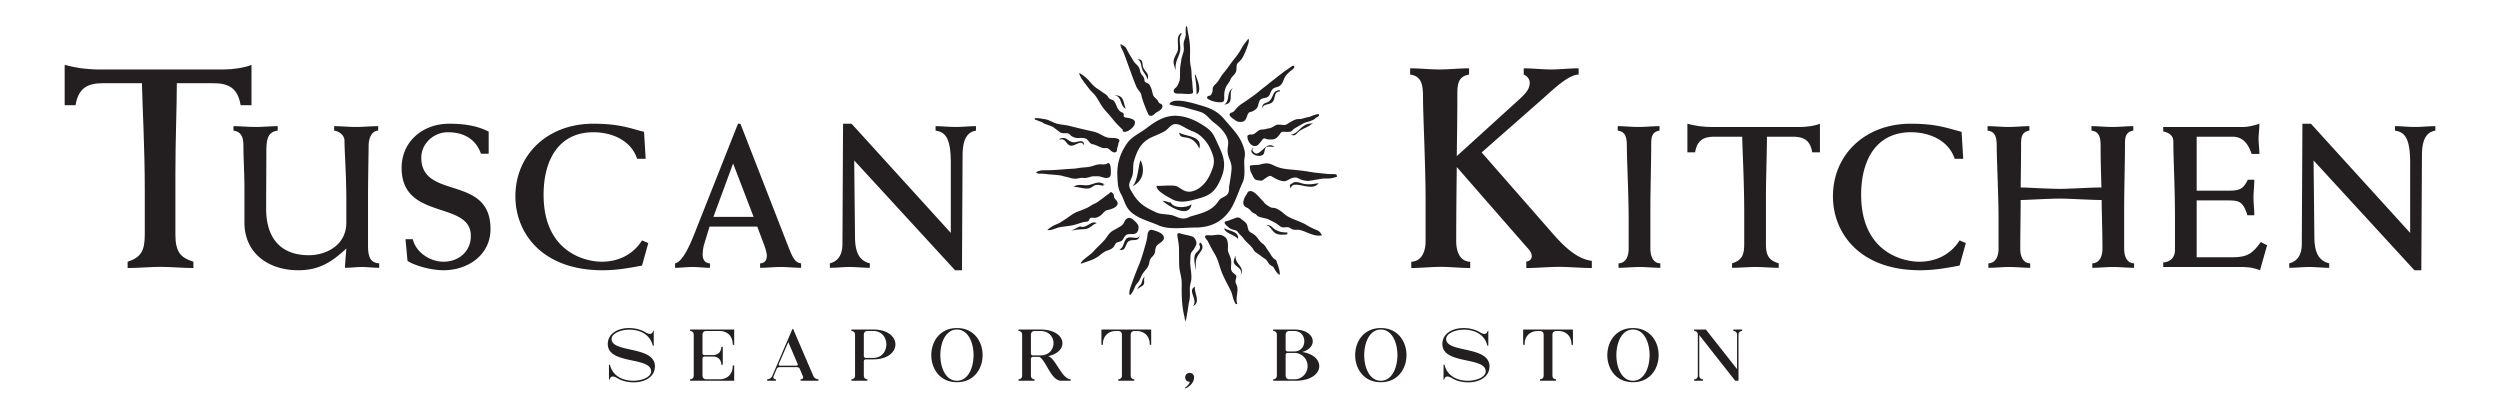 <svg xmlns="http://www.w3.org/2000/svg" width="432" height="72" fill="none"><path fill="#231F20" d="M43.46 18.182h-1.878c-.495-2.917-1.978-3.807-4.796-3.807h-6.23c0 4.252-.247 9.69-.247 15.623V40.53c0 3.065.94 4.004 3.114 4.697v1.087c-1.927 0-3.807-.198-5.685-.198-1.88 0-3.758.198-5.686.198v-1.087c2.274-.742 2.966-1.83 2.966-4.697v-7.763c0-7.12-.395-14.14-.493-18.392H17.85c-2.818 0-4.302.89-4.796 3.807h-1.88v-6.97c.94.246 1.88.444 2.868.591.94.1 1.928.2 2.868.2h21.854c1.383 0 3.56-.298 4.696-.792z"/><path fill="#231F20" d="M40.345 21.8c1.263 0 2.525.14 3.823.14 1.262 0 2.56-.14 3.822-.14v.77c-1.578.21-1.964 1.264-1.964 3.508 0 3.33-.035 6.663-.035 9.994 0 4.699 2.174 8.03 7.4 8.03 2.84 0 6.452-1.647 6.452-5.61v-4.138c0-4.138-.316-8.276-.316-10.03 0-.981-.947-1.648-1.788-1.753V21.8c1.262 0 2.524.14 3.787.14s2.56-.14 3.822-.14v.77c-1.157.036-1.648 1.404-1.648 2.596 0 1.333-.105 4.98-.105 9.609v7.645c0 1.964.386 2.98 1.929 3.085v.772c-.982 0-1.999-.14-2.981-.14s-1.964.14-2.945.14c.07-1.193.175-2.28.245-3.332-2.56 2.385-4.734 3.753-8.311 3.753-5.19 0-9.293-2.981-9.293-8.241V32.6c0-2.736-.175-5.156-.175-7.33 0-1.367-.246-2.49-1.719-2.7zM84.446 26.569h-1.333c-.946-2.665-3.121-3.718-5.751-3.718-2.384 0-4.56 1.93-4.56 4.384 0 7.399 11.959 2.84 11.959 12.344 0 4.524-3.963 7.119-8.1 7.119-2.28 0-5.085-.842-6.242-1.614l-.351-3.752h1.262c.56 2.315 3.016 3.892 5.296 3.892 2.63 0 4.734-1.753 4.734-4.453 0-6.172-11.96-2.594-11.96-11.747 0-4.664 3.754-7.645 8.208-7.645 2.349 0 4.733.28 6.838 1.367zM111.572 27.445h-1.473c-1.087-3.296-4.523-4.594-7.539-4.594-6.102 0-8.627 4.91-8.627 10.802 0 9.888 7.154 11.57 10.065 11.57 2.84 0 5.4-1.226 6.943-3.681l1.087.456-1.087 3.893c-2.805.526-4.558.807-6.838.807-10.45 0-15.044-6.453-15.044-12.766 0-7.223 5.576-12.553 13.43-12.553 4.559 0 6.312.77 8.802 1.402zM130.222 37.475l-3.542-9.223-3.401 9.223zm-7.61 1.683-.946 3.086c-.176.596-.246 1.368-.246 1.753 0 .842.42 1.508 1.262 1.508v.772c-1.016 0-1.999-.14-3.016-.14s-1.999.14-3.015.14v-.772c1.402-.281 2.735-3.576 3.401-5.26l7.47-18.866h.421l7.679 19.708c1.228 3.12 1.543 4.278 2.806 4.418v.772c-1.192 0-2.35-.14-3.542-.14-1.193 0-2.35.14-3.542.14v-.772c.736 0 1.157-.491 1.157-1.297 0-.491-.175-1.088-.421-1.788l-1.227-3.262zM143.4 45.505c1.367-.351 2.174-1.402 2.174-3.366l.105-20.76h1.473L164.3 40.245V28.182c0-4.348-.947-5.366-2.631-5.611V21.8c1.158 0 2.315.14 3.473.14 1.156 0 2.349-.14 3.506-.14v.77c-1.543.28-2.314 1.509-2.314 4.35l-.106 19.778h-1.192l-17.428-18.972.14 13.36c.035 2.736.877 3.998 2.56 4.419v.772c-1.157 0-2.315-.141-3.472-.141s-2.279.14-3.436.14zM275.068 46.314c-1.878 0-3.807-.198-5.636-.198-1.928 0-3.807.198-5.686.198v-1.137c.544 0 .94-.445.94-.89 0-.642-.396-1.088-1.038-1.78l-11.917-13.646c-.049 4.252-.098 8.553-.098 12.806 0 1.631.544 3.51 2.422 3.56v1.087c-1.681 0-3.411-.198-5.092-.198-1.731 0-3.411.198-5.092.198v-1.087c1.582-.05 2.472-1.435 2.472-3.56v-7.12c0-5.933-.445-14.634-.445-17.749 0-2.027-.198-3.66-2.226-3.907v-1.087c1.682 0 3.363.198 5.093.198 1.681 0 3.412-.198 5.093-.199v1.088c-1.829.297-2.027 1.583-2.027 3.313 0 3.61-.049 7.17-.1 10.778l10.828-9.838c1.187-1.088 1.78-1.83 1.78-2.868 0-.544-.395-1.138-1.038-1.385v-1.087c1.582 0 3.115.198 4.747.198 1.582 0 3.164-.198 4.746-.199v1.088c-1.731 0-4.302 2.472-6.131 4.104l-10.63 9.345 12.558 14.337c2.719 3.066 4.648 4.154 6.477 4.401zM286.765 22.57c-1.297.21-1.437 1.124-1.437 2.35 0 3.403-.141 7.54-.141 11.257v6.803c0 1.158.386 2.49 1.718 2.525v.772c-1.192 0-2.419-.14-3.611-.14-1.228 0-2.42.14-3.613.14v-.772c1.123-.035 1.753-1.016 1.753-2.525v-5.05c0-4.207-.314-10.38-.314-12.588 0-1.438-.141-2.596-1.579-2.771V21.8c1.193 0 2.385.14 3.612.14 1.192 0 2.42-.14 3.612-.14zM314.482 26.323h-1.333c-.351-2.069-1.402-2.7-3.401-2.7h-4.419c0 3.016-.175 6.873-.175 11.081v7.47c0 2.174.666 2.84 2.209 3.331v.771c-1.368 0-2.7-.14-4.032-.14-1.333 0-2.666.14-4.034.14v-.77c1.614-.527 2.104-1.299 2.104-3.332v-5.506c0-5.05-.28-10.029-.35-13.045h-4.734c-1.999 0-3.051.631-3.402 2.7h-1.332v-4.945c.665.176 1.332.316 2.034.421.666.07 1.367.141 2.033.141h15.5c.982 0 2.525-.21 3.332-.562zM339.245 27.445h-1.473c-1.087-3.296-4.523-4.594-7.539-4.594-6.102 0-8.627 4.91-8.627 10.802 0 9.888 7.154 11.57 10.065 11.57 2.84 0 5.4-1.226 6.943-3.681l1.087.456-1.087 3.893c-2.805.526-4.558.807-6.838.807-10.451 0-15.044-6.453-15.044-12.766 0-7.223 5.576-12.553 13.43-12.553 4.559 0 6.312.77 8.802 1.402zM350.678 22.57c-1.297.21-1.437 1.124-1.437 2.35 0 2.49-.036 4.98-.071 7.47.877 0 4.875.246 6.768.246 1.543 0 5.576-.246 7.189-.246-.07-2.314-.14-4.664-.14-7.048 0-1.438-.14-2.596-1.579-2.771V21.8c1.193 0 2.385.14 3.613.14 1.192 0 2.42-.14 3.612-.14v.77c-1.298.21-1.438 1.124-1.438 2.35 0 3.403-.14 7.54-.14 11.257v6.803c0 1.158.386 2.49 1.718 2.525v.772c-1.192 0-2.42-.14-3.612-.14-1.228 0-2.419.14-3.612.14v-.772c1.122-.035 1.754-1.016 1.754-2.525 0-2.77-.105-5.54-.14-8.416-1.649 0-5.682-.245-7.225-.245-1.893 0-5.891.245-6.768.245 0 2.84-.07 5.612-.07 8.416 0 1.158.386 2.49 1.718 2.525v.772c-1.192 0-2.419-.14-3.611-.14-1.228 0-2.42.14-3.613.14v-.772c1.123-.035 1.754-1.016 1.754-2.525v-5.05c0-4.207-.315-10.38-.315-12.588 0-1.438-.141-2.596-1.579-2.771V21.8c1.193 0 2.385.14 3.612.14 1.192 0 2.42-.14 3.612-.14zM373.801 45.364c1.367-.14 2.034-.98 2.034-2.139V37.3c0-4.77-.281-9.784-.281-12.905 0-.877-.666-1.473-1.753-1.684v-.77h13.851c.947 0 2.139-.35 2.771-.562 0 .912-.141 1.753-.141 2.63 0 .876.141 1.718.141 2.595h-1.333c-.596-1.683-1.438-2.98-3.367-2.98h-6.136v9.327h5.295c2.034 0 2.7-.175 3.542-1.893h1.122c0 1.016-.14 2.034-.14 3.05 0 1.053.14 2.07.14 3.087h-1.192c-.772-2.42-1.438-2.56-3.472-2.56h-5.295v9.82h5.961c2.595 0 3.542-.422 5.12-2.63l1.088.56-1.228 4.313a9 9 0 0 0-1.648-.456 13 13 0 0 0-1.648-.105h-13.431zM395.577 45.505c1.367-.351 2.174-1.402 2.174-3.366l.105-20.76h1.473l17.148 18.866V28.182c0-4.348-.947-5.366-2.631-5.611V21.8c1.158 0 2.315.14 3.473.14 1.156 0 2.349-.14 3.506-.14v.77c-1.543.28-2.314 1.509-2.314 4.35l-.106 19.778h-1.192l-17.428-18.972.14 13.36c.035 2.736.877 3.998 2.56 4.419v.772c-1.157 0-2.315-.141-3.472-.141s-2.279.14-3.436.14zM199.859 32.13c.907.006 2.27-.152 3.201-.019.836.12 1.595 1.446 3.207.872 1.945-.692 2.809-2.57 3.288-3.958.367-1.061.207-1.82-.18-2.792-.333-.843-.735-1.538-1.36-2.21-.712-.767-1.252-1.08-2.188-1.439-.707-.271-1.589-.915-2.242-1.085-1.208-.317-1.503.687-2.323 1.166-.788.46-1.611.745-2.332 1.088-1.739.823-2.415 2.189-2.966 4.038-.257.857-.053 1.852-.322 2.665-.318.96-.901 1.412-.15 2.548 1.214 2.224 2.451 2.843 4.328 3.71.778.358 1.791.266 2.686.473.918.215 1.732 1.01 3.099.256 2.014-.62 3.77-.895 4.971-2.724.634-.965 1.918-.505 1.799-2.383.168-1.008.367-2.184.439-3.103.096-1.216-.621-1.867-.681-3.035-.057-1.117.36-1.44-.149-2.535-.496-1.058-1.301-1.787-2.186-2.462-.787-.599-1.365-1.527-2.301-1.84-.896-.3-1.903-.535-2.781-.799-.874-.264-1.815-.165-2.646-.547.522-1.34 4.275-.13 5.205.131 1.734.49 3.082 1.006 4.291 2.462 1.485 1.788 2.921 3.01 3.49 5.412.187.796-.063 1.224-.055 2.006.011 1.08.189 2.5-.252 3.45-.819 1.758-1.388 3.852-2.514 5.264-1.442 1.808-3.307 2.578-5.744 2.58-1.972 0-4.536.42-6.294-.383-1.597-.727-4.187-1.281-5.321-2.94-.513-.751-.785-1.815-1.19-2.523-.547-.95-.554-2.006-.605-3.133-.096-2.097.513-3.896 1.657-5.552.83-1.2 2.308-1.806 3.47-2.708 1.662-1.287 3.345-2.25 5.403-2.052 1.852.18 3.405.986 4.881 2.018.859.598 1.243 1.258 1.662 2.203.352.79.857 1.779 1.106 2.572.583 1.86.137 3.256-.665 4.85-1.056 2.089-2.426 2.356-4.436 2.884-1.268.334-2.569.479-3.687-.17-.662-.385-2.689-1.36-2.613-2.256.107-.027.908-.003 1.008-.03ZM205.408 6.244c.155.798.24 1.654.24 2.482 0 .924-.084 1.894.123 2.796.178.78.1 1.585.213 2.372.07.498.079 1.014.131 1.537.049.505.166.733-.422.79-.519.051-1.098-.024-1.624-.042-.446-.015-1.204.108-1.248-.417-.039-.466.434-.56.615-.925.155-.31.382-.73.428-1.083.094-.738.005-1.448.081-2.189.037-.364.129-.713.166-1.087.055-.583.286-1.055.415-1.607.122-.52-.072-1.105.041-1.627.096-.444.301-.743.333-1.249.016-.249-.128-1.498.195-1.51 0 0 .242 1.39.313 1.76M208.579 16.824c-.087.282.765.62 1.316.742.364.081 1.25.23 1.524-.046.176-.176.126-.67.126-.9 0-.728.11-1.363.545-1.995.157-.225.423-.568.525-.845.231-.62.725-.777.973-1.397.157-.394-.032-1.157.291-1.472.179-.175.398-.4.568-.58.364-.38.951-1.82 1.053-2.159.11-.362.461-1.144.224-1.477-.204.27-.77.891-1.195 1.68-.55 1.022-1.364 1.954-1.493 2.122-.387.502-.755 1.052-1.15 1.563-.274.358-.583.687-.83 1.064-.266.402-.486.855-.819 1.207-.222.233-.414.391-.572.648-.159.26-.097.443-.136.737-.028.218-.141.515-.297.681-.141.155-.121.135-.317.158-.287.037-.336.27-.336.27M222.16 12.187c-.351.22-.668.52-1.024.773-.38.27-.761.605-1.143.892-.577.437-1.05.851-1.625 1.288-.587.446-1.156.958-1.736 1.375a57 57 0 0 1-2.09 1.44c-.32.21-.702.562-.956.852-.169.194-.303.413-.532.552-.113.07-.398.123-.475.21-.401.445.497.92.757 1.127.429.34.735.402 1.299.348.49-.05.654-.462.837-.902.112-.273.099-.429.311-.636.234-.226.216-.112.508-.209.289-.096.689-.359.907-.632.279-.352.246-.908.472-1.282.384-.635 1.299-.234 1.684-.953.276-.515.347-1.072.968-1.282.476-.164.817-.174 1.165-.672.271-.392.371-.88.632-1.28.223-.344.52-.6.823-.88.14-.134.651-.46.696-.635.1-.402-.24-.364-.449-.198 0 0-.752.532-1.029.704M215.562 23.475c-.08.68.474 1.749 1.269 1.766a.83.83 0 0 0 .608-.251c.149-.165.301-.35.449-.523.132-.158.31-.482.522-.541.137-.038.243.044.377.084.36.105.866.116 1.241.066.551-.076.979-.647 1.251-1.081.259-.411.875-.141 1.309-.204.155-.023.37-.039.519-.084.143-.044.118-.078.204-.174.03-.033.179-.194.294-.268.329-.215.695-.409 1.041-.613.382-.226.799-.477 1.225-.566.238-.05 1.082-.353 1.272-.51.12-.1.233-.219.368-.298.081-.05.318-.13.373-.232.113-.212.016-.355-.192-.318a4.4 4.4 0 0 0-.843.234c-.239.094-.413.208-.665.254-.421.078-.818.189-1.229.313-.25.077-.502.026-.764.06-.473.061-1.005.39-1.411.619-.277.158-.536.399-.862.397-.286-.003-.546-.064-.837-.064-.184 0-.377-.018-.53.046-.155.068-.312.182-.464.266-.284.158-.548.29-.862.333-.263.034-.521.125-.775.167-.257.041-.566.002-.811.12-.433.205-.793.725-1.269.768-.146.014-.305-.015-.449.01-.138.024-.365.193-.359.224M215.977 28.796c-.019.424.139.907.333 1.257.136.242.234.505.388.734.18.27.38.322.689.372.192.032.415.082.612.05.259-.045.439-.268.658-.398.238-.14.657-.49.939-.4.081.028.566.307.738.401.462.255.93.44 1.459.5.461.05.88-.29 1.299-.48.291-.13.544-.157.862-.145.234.008.317.086.502.183.464.25 1.038.371 1.554.394.238.011 1.589-.253 1.818-.28.319-.038.607-.12.935-.13.356-.014.709.003 1.065-.022.345-.023.619-.138.95-.207.372-.078.239-.152.183-.455-.449-.157-1.042-.057-1.514-.107-1.038-.109-2.112-.19-3.142-.368-1.17-.204-2.369-.32-3.55-.427-.769-.069-1.588-.21-2.285-.514-.534-.23-.926-.489-1.531-.515-.442-.019-.785.084-1.204.197-.417.114-1.331.048-1.743.193zM215.609 33.202c.832-.779 2.101 1.07 2.625 1.553.128.117.232.291.347.404.23.227.56.423.861.605.349.211.697.094 1.08.26.449.19.921.515 1.286.846 1.092.996 2.638 1.217 3.917 1.991.6.362 1.203.654 1.854.917.43.176.639.47.85.886-1.312.291-2.613-.625-3.78-.919-.431-.107-.907.041-1.281-.106-.368-.142-.516-.368-.942-.379-.475-.014-.717.146-1.131-.103-.313-.19-.59-.472-.939-.656-.38-.2-.781-.419-1.169-.593-.547-.244-1.338-.267-1.85-.572-.144-.087-.225-.25-.377-.34-.215-.13-.368-.155-.586-.336-.27-.227-.536-.638-.889-.767-1.399-.515-.067-2.35-.046-2.338zM211.877 38.23c.505-.09.797-.286 1.255-.425.484-.15.761-.405 1.232-.04.304.239.825.569 1.045.92.187.295.189.774.349 1.095.194.384.513.447.881.696.369.252.59.54.845.898.23.322.443.543.766.776.416.3.555.729.87 1.135.337.432.64 1.127 1.069 1.462.173.135.219.073.34.24.05.069.099.315.135.404.219.536.525 1.453.484 2.085-.298-.028-.612-.534-.774-.75-.126-.168-.208-.448-.359-.596-.179-.18-.409-.225-.599-.406-.333-.322-.416-.723-.814-.988a15 15 0 0 1-1.054-.76c-.327-.258-.708-.397-.926-.797-.427-.775-1.213-1.225-1.745-1.975-.281-.397-.623-.63-.9-.998-.233-.31-.288-.37-.72-.471-.545-.128-.819-.29-1.245-.694-.268-.253-.672-.695-.135-.81M208.239 40.832c.07-.282.704-.165.93-.165 1.018 0 1.699-.378 2.559.332.456.376.497 1.288.454 1.86-.053.688.169.88.39 1.505.262.743.183 1.059.151 1.792-.023.546.131.82.519 1.109.404.299.476.415.328.914-.164.543-.042.679.153 1.168.369.916-.299 2.188.08 3.125-.264.332-.499-.36-.589-.573-.193-.463-.272-1.085-.488-1.546-.472-1.006-.961-1.827-1.418-2.85-.546-1.21-.739-2.528-1.437-3.666-.417-.682-1.222-2.267-1.222-2.267s-.475-.471-.41-.738M204.798 55.505c.25-.079.517-2.746.726-3.586.175-.709.056-1.461.083-2.194.017-.518.204-.948.249-1.445.107-1.167-.279-2.287-.167-3.461.038-.38-.015-.826.167-1.171.12-.228.3-.35.427-.564.099-.17.376-.652.446-.883.039-.133.009-.376-.031-.501-.103-.319-.319-.668-.592-.788-.549-.241-1.298-.319-1.872-.497-.505-.157-.879-.27-.779.384.125.818.281 1.541.281 2.397.001.867.005 1.734.024 2.601.016.773.236 1.48.364 2.236.107.637.069 1.297.069 1.947 0 1.589.083 3.222.472 4.714zM199.013 39.708c-.457-.012-.675.364-.722.885-.056.608-.171 1.055-.331 1.613-.372 1.29-.723 2.575-1.233 3.777-.523 1.232-.995 2.542-1.439 3.818-.102.29-.278 1.381.047 1.138.304-.264.639-.977.741-1.255.164-.445.407-.662.68-1.04.306-.423.415-.956.72-1.388.281-.394.587-.703.852-1.124.28-.444.228-.797.404-1.272.14-.376.621-.63.779-1.047.171-.453.058-.925.358-1.322.437-.583 1.796-.944 1.043-1.91-.44-.567-1.899-.873-1.899-.873M194.841 37.719c-.424.186-.476.521-.693.883-.24.4-.58.519-.959.76-.427.27-1.042.527-1.398.898-.319.328-.571.795-.858 1.133-.658.771-1.418 1.375-2.022 2.11-.404.491-2.118 1.495-2.16 2.07 1.404-.489 2.312-.688 3.24-1.418.436-.343.84-.681 1.318-.845.44-.153.937-.324 1.214-.78.41-.674.257-.561 1.002-.783.668-.2.606-.82 1.078-1.143.502-.344 1.297.062 1.805-.386.325-.283.448-1.002.218-1.387-.234-.394-1.075-1.25-1.537-1.175zM191.215 33.745s-.689.54-1.005.768c-.384.276-.69.525-1.124.706-.391.165-.709.431-1.094.622-.562.278-1.172.51-1.756.725-.826.306-1.485.896-2.208 1.353-.422.268-.89.62-1.376.8a5.4 5.4 0 0 0-1.658 1.01c.492.191 1.507-.315 1.906-.413.704-.17 1.481-.21 2.207-.34.76-.136 1.358-.394 2.056-.579.253-.07.655-.043.875-.186.231-.152.143-.417.43-.554.186-.089.518.013.722-.01.404-.049.464-.105.807-.29.559-.304.764-.935 1.38-1.06.931-.19 2.203-.705 1.594-1.6-.141-.207-.339-.329-.436-.565-.106-.26.016-.477-.223-.709-.427-.412-.379-.189-.708.061zM180.5 21.375c-.174-.042-.279-.18-.445-.257-.206-.092-.878-.33-1.009-.388-.128-.056-.314 0-.229-.259.279-.168 1.321.073 1.683.113.595.07 1.216.444 1.77.664.754.301 1.723.304 2.512.502 1.316.327 2.705.675 4.032.955 1.274.27 1.742.902 2.66 1.082.425.083 1.182.007 1.58.151.693.251.251.54.216.831-.041.326-.171.65-.238.97-.041.195.002.414-.182.523-.453.268-.879-.233-1.184-.467-.34-.265-.447-.229-.828-.194-.43.04-1.547-.619-1.97-.665-.489-.053-.645-.482-.979-.8-.563-.537-1.538-.13-2.235-.384-.16-.06-.39-.154-.529-.254-.13-.093-.241-.302-.413-.385-.442-.215-1.087.025-1.492-.227-.099-.06-.906-.692-1.182-.887-.273-.195-1.12-.449-1.538-.624M189.241 15.049a9 9 0 0 1-1.027-1.065c-.239-.31-1.261-1.21-1.721-1.353 0 .615 1.379 2.256 1.686 2.68.326.454.803.814 1.151 1.294.469.647.798 1.357 1.26 1.988.375.513.87 1.01 1.289 1.503.404.475.73.93 1.175 1.378.221.224.429.429.639.65.096.102.219.163.299.27.051.069-.016.229.029.273.247.236.654.077.923-.054.501-.246 1.458-1.065 1.098-1.726-.154-.284-.573-.365-.876-.47-.28-.092-.84-.05-.969-.288-.071-.126.04-.337-.032-.475-.113-.22-.331-.217-.538-.366-.377-.271-.532-.594-.69-.99-.102-.254-.278-.67-.483-.882-.182-.188-.501-.206-.712-.364-.211-.156-.245-.297-.406-.5-.245-.31-.616-.427-.914-.682-.142-.123-.968-.638-1.181-.821M193.635 7.616c-.064.752.593 1.26.856 1.912ZM181.301 30.138c-.868-.11-.788-.1-1.45-.133-.163-.008-.3.074-.618-.086-.656-.19.787-.484.682-.479.332-.014.668-.027.999-.025 1.21.003 2.415-.129 3.624-.208.621-.043 1.198-.057 1.794-.162.767-.138 1.544-.103 2.298-.307.45-.123.834-.308 1.315-.339.37-.023.859.067 1.204-.059.229-.083.423-.329.617.014.172.302.187.823.185 1.162-.001.401.1 1.001-.415 1.177-.422.146-.863-.015-1.256-.139-.337-.106-.617-.1-.979-.1-.315 0-.562 0-.857.096a4.7 4.7 0 0 1-.857.201c-.261.031-.522-.046-.784-.014-.334.043-.638.145-.985.145-.463-.002-.835-.125-1.241-.244-.279-.083-.594-.112-.872-.213-.537-.195-2.404-.287-2.404-.287"/><path fill="#231F20" d="M195.871 31.896c.693-.634.878-3.412 1.197-4.202.498.77 1.015 3.186-1.23 4.419-.086-.206.265-.34.289-.47M216.375 25.907c1.164 2.096 2.241-1.899 3.835-.524-.315.01-1.105-.128-1.374.026-.373.215-.258 1.094-.619 1.344-.896.626-2.839-.443-1.551-1.28M218.991 38.91c.713-.031.877.515 1.43.81.654.354 1.227.465 2.036.433a1.6 1.6 0 0 0 0 .34c-.862.09-1.549.15-2.174-.267-.438-.291-1.189-1.645-1.364-1.099M223.15 31.925c.462-.876 1.483-.263 2.226-.143.9.147 1.564.019 2.469-.136-1.117 1.698-4.462-.79-4.77.869-.346-.448-.199-.692.365-.88M204.182 5.846c-.705 1.036.001 2.035-.305 3.164-.325 1.2-.905 1.733-.688 3.15-.639-1.553-.441-1.836.215-3.125.502-.987-.406-2.658.707-3.333M206.461 12.981c.188 1.104.335 2.195.302 3.322 1.062-.522.022-2.869-.229-3.468M207.314 42.387c.249.908-.607 1.014-.848 1.718-.249.734.087 1.938.159 2.623.041-1.051-.149-1.638.367-2.556.422-.753 1.256-1.294.492-2.231-.36.092-.195.248-.254.52M213.295 44.703c-.574 1.52 1.598 1.216 1.098 2.87.789-1.596-1.015-1.83-.896-3.374-.141.179-.149.368-.202.577M196.974 40.431c-.052 1.251-1.495.283-2.187.7-.682.41-.512 1.702-1.373 1.98 1.153.464 1.022-1.035 1.618-1.417.779-.5 1.734.265 1.941-1.118M183.067 23.99c1.283-.48 1.325.373 2.302.58.702.148 1.98-.762 1.972.588q0 .08.004-.002c-.528-1.162-1.532.169-2.371.005-.762-.15-.833-1.375-1.834-1.027M221.165 15.589c-1.29.025-1.038 1.07-1.742 1.796-.598.616-1.242.13-1.374 1.44.245-.985 1.285-.635 1.829-1.19.578-.59.201-1.833 1.287-1.83M203.782 22.904c.051.97.877.724 1.561.938 1.068.337 1.462 1.006 1.916 1.815.579-2.392-2.73-2.006-3.549-2.826M192.433 16.496c1.509-.048 1.011 1.825 2.101 2.29-.421-.84-.217-2.498-2.02-2.29M211.459 18.124c1.32-.697.159-2.348 1.955-3.102-1.56.562.169 2.824-1.763 3.03M196.761 49.463c.78-.357.428-1.307 1.1-1.64-.34.387.01.914-.249 1.347-.194.323-.81.48-1.039.838 0 .05.001.058.002.015-.001-.29.156-.412.325-.656M202.302 34.978c.458 1.031 2.71 1.001 3.595.32-.426 2.61-4.206.19-5.008-.608.417.043.738.128 1.126.288M206.424 49.568c-1.266.727.659 2.23-.286 3.32 1.458-.606.106-2.396.359-3.464M196.49 10.168c.833.495.614 1.18.943 1.935.255.583.785 1.035.85 1.68.368-1.095-.343-1.287-.692-2.025-.314-.66.106-1.546-1.03-1.518M211.515 39.381c.796.6 2.608.512 2.415 1.923-.505-.714-2.363-1.02-2.369-1.898M186.856 39.197c1.04.16 1.776-1.16 2.652-.637-.726.215-1.053.86-1.853.994-.739.124-1.926.04-2.61.381.297-.187 1.259-.707 1.594-.809M190.912 31.968c-.997-.867-1.812-.158-2.824.017-.83.141-1.918-.312-2.527.331.881-.033 1.752.372 2.601.236.495-.081.717-.486 1.231-.584.391-.072.867.066 1.235.135.099-.151.043-.246.067-.424M226.902 21.343c-2.074-.124-2.363 1.715-3.848 1.938.793.33.944-.21 1.432-.594.535-.423 1.8-.847 2.054-1.2M195.621 13.083c.238.655.482 1.298.759 1.934.225.518.788.919.863 1.495.082.613 1.131 3.313 1.327 3.423.406.223.762-.055 1.01-.306.354-.354 1.506-.702 1.252-1.455-.077-.224-.415-.26-.54-.393-.131-.141-.169-.331-.287-.48-.252-.314-.591-.487-.749-.891-.145-.373-.168-.775-.33-1.154-.095-.222-.199-.518-.354-.685-.199-.218-.602-.247-.751-.492-.114-.184-.036-.461-.161-.673-.17-.286-.41-.507-.543-.8-.125-.278-.138-.57-.257-.842-.203-.46-.703-.752-.972-1.198-.467-.771-.891-1.45-1.296-2.253-.159-.312-.957-.696-.957-.696M111.615 57.473c.19.1.455.227.683.227.405 0 .493-.342.582-.556h.088v2.605h-.164c-.468-2.024-2.327-2.782-4.022-2.782-1.619 0-3.099.683-3.099 1.619 0 2.428 7.488 1.138 7.488 4.718 0 1.858-1.784 2.769-3.681 2.769-.911 0-1.859-.202-2.643-.632h-.013s-.025-.014-.05-.038a3 3 0 0 1-.203-.115c-.189-.1-.455-.227-.683-.227-.405 0-.493.341-.582.556h-.088v-2.605h.164c.468 2.023 2.328 2.782 4.022 2.782 1.619 0 3.099-.682 3.099-1.618 0-2.58-7.488-1.139-7.488-4.718 0-1.86 1.784-2.77 3.681-2.77.911 0 1.859.203 2.643.633h.013s.025.013.05.038c.076.038.14.075.203.113M126.868 59.584h-.253v-.1c0-1.38-.911-2.29-2.289-2.29h-2.302c-.379 0-.633.252-.633.632v3.187c0 .203.14.342.342.342h1.493c.847 0 1.416-.57 1.416-1.417h.253v3.086h-.253c0-.847-.569-1.417-1.416-1.417h-1.493a.327.327 0 0 0-.342.342v2.96c0 .38.254.632.633.632h2.302c1.378 0 2.289-.91 2.289-2.289v-.1h.253v2.642h-7.627v-.253c.38 0 .633-.253.633-.632v-7.083c0-.38-.253-.632-.633-.632v-.254h7.627zM134.597 62.86v.013c-.088.19 0 .316.202.316h2.821c.202 0 .291-.127.202-.316v-.013l-1.606-3.744zm-2.036 2.681a.97.97 0 0 0 .885-.58l3.491-8.12h.114l3.49 8.12a.97.97 0 0 0 .886.58v.253h-3.086v-.253c.379 0 .531-.227.379-.58l-.544-1.279a.59.59 0 0 0-.455-.24h-3.023a.59.59 0 0 0-.455.24l-.544 1.278c-.152.354 0 .581.379.581v.253h-1.517zM149.269 57.826v3.681c0 .202.139.341.341.341h1.291c3.01 0 3.01-4.654 0-4.654h-1c-.379 0-.632.252-.632.632m-2.15 7.968v-.253c.38 0 .632-.253.632-.632v-7.083c0-.38-.252-.632-.632-.632v-.253h3.87c5.021.063 4.983 5.147-.088 5.16h-1.291a.325.325 0 0 0-.341.341v2.467c0 .38.253.632.632.632v.253zM165.357 65.795c3.832 0 3.832-8.854 0-8.854-3.819 0-3.819 8.853 0 8.853m0 .252c-5.906 0-5.906-9.358 0-9.358 5.919 0 5.919 9.359 0 9.359M178.144 57.826v3.25c0 .203.139.342.341.342h1.278c3.048 0 3.048-4.224 0-4.224h-.987c-.379 0-.632.252-.632.632m-2.15-.885h3.858c4.527.05 4.945 3.857 1.251 4.603 1.253.253 2.391 3.997 3.909 3.997v.253h-1.632c-1.783 0-2.605-3.504-3.769-4.123h-1.126a.325.325 0 0 0-.341.341v2.897c0 .38.253.632.632.632v.253h-2.782v-.253c.38 0 .632-.253.632-.632v-7.083c0-.38-.252-.632-.632-.632zM190.325 56.94h8.6v2.645h-.253v-.102c0-1.378-.91-2.29-2.289-2.29h-.367c-.379 0-.632.254-.632.633v7.083c0 .38.253.632.632.632v.253h-2.782v-.253c.379 0 .632-.252.632-.632v-7.083c0-.38-.253-.632-.632-.632h-.367c-1.378 0-2.289.91-2.289 2.289v.102h-.253zM205.565 65.971c-1.024 0-1.012-1.53 0-1.53 1.037 0 1.037 1.53 0 1.53m.772-.784c0 1.176-1.189 1.821-1.544 1.948 0 0-.075-.089-.037-.127 1.1-.822.822-1.277.809-1.467zM222.792 65.541h1.075a2.285 2.285 0 0 0 0-4.553h-1.366a.324.324 0 0 0-.341.341v3.58c0 .38.252.632.632.632m-.632-7.715v2.568c0 .202.138.341.341.341h1.138c2.327 0 2.327-3.54 0-3.54h-.847c-.38 0-.632.251-.632.631m-2.151 7.715c.38 0 .633-.253.633-.632v-7.083c0-.38-.253-.632-.633-.632v-.253h3.719c3.668.05 4.097 3.124 1.29 3.882 4.288.658 3.908 4.971-1.164 4.971h-3.845zM238.602 65.795c3.832 0 3.832-8.854 0-8.854-3.819 0-3.819 8.853 0 8.853m0 .252c-5.906 0-5.906-9.358 0-9.358 5.919 0 5.919 9.359 0 9.359M255.829 57.473c.19.1.455.227.683.227.405 0 .493-.342.582-.556h.088v2.605h-.164c-.468-2.024-2.327-2.782-4.022-2.782-1.619 0-3.099.683-3.099 1.619 0 2.428 7.488 1.138 7.488 4.718 0 1.858-1.784 2.769-3.681 2.769-.911 0-1.859-.202-2.643-.632h-.013s-.025-.014-.05-.038a3 3 0 0 1-.203-.115c-.189-.1-.455-.227-.683-.227-.405 0-.493.341-.582.556h-.088v-2.605h.164c.468 2.023 2.328 2.782 4.022 2.782 1.619 0 3.099-.682 3.099-1.618 0-2.58-7.488-1.139-7.488-4.718 0-1.86 1.784-2.77 3.681-2.77.91 0 1.859.203 2.643.633h.013s.025.013.051.038c.075.038.139.075.202.113M263.203 56.94h8.6v2.645h-.253v-.102c0-1.378-.91-2.29-2.289-2.29h-.367c-.379 0-.632.254-.632.633v7.083c0 .38.253.632.632.632v.253h-2.782v-.253c.379 0 .632-.252.632-.632v-7.083c0-.38-.253-.632-.632-.632h-.367c-1.378 0-2.289.91-2.289 2.289v.102h-.253zM282.175 65.795c3.832 0 3.832-8.854 0-8.854-3.819 0-3.819 8.853 0 8.853m0 .252c-5.906 0-5.906-9.358 0-9.358 5.919 0 5.919 9.359 0 9.359M292.75 65.794v-.253c.379 0 .632-.253.632-.632v-7.083a.7.7 0 0 0-.113-.392l-.038-.038a.63.63 0 0 0-.481-.202v-.253h2.023l5.389 6.842v-5.957c0-.38-.253-.632-.633-.632v-.253h1.518v.253c-.379 0-.633.252-.633.632v7.968h-.569l-6.21-7.892v7.007c0 .38.253.632.633.632v.253z"/></svg>